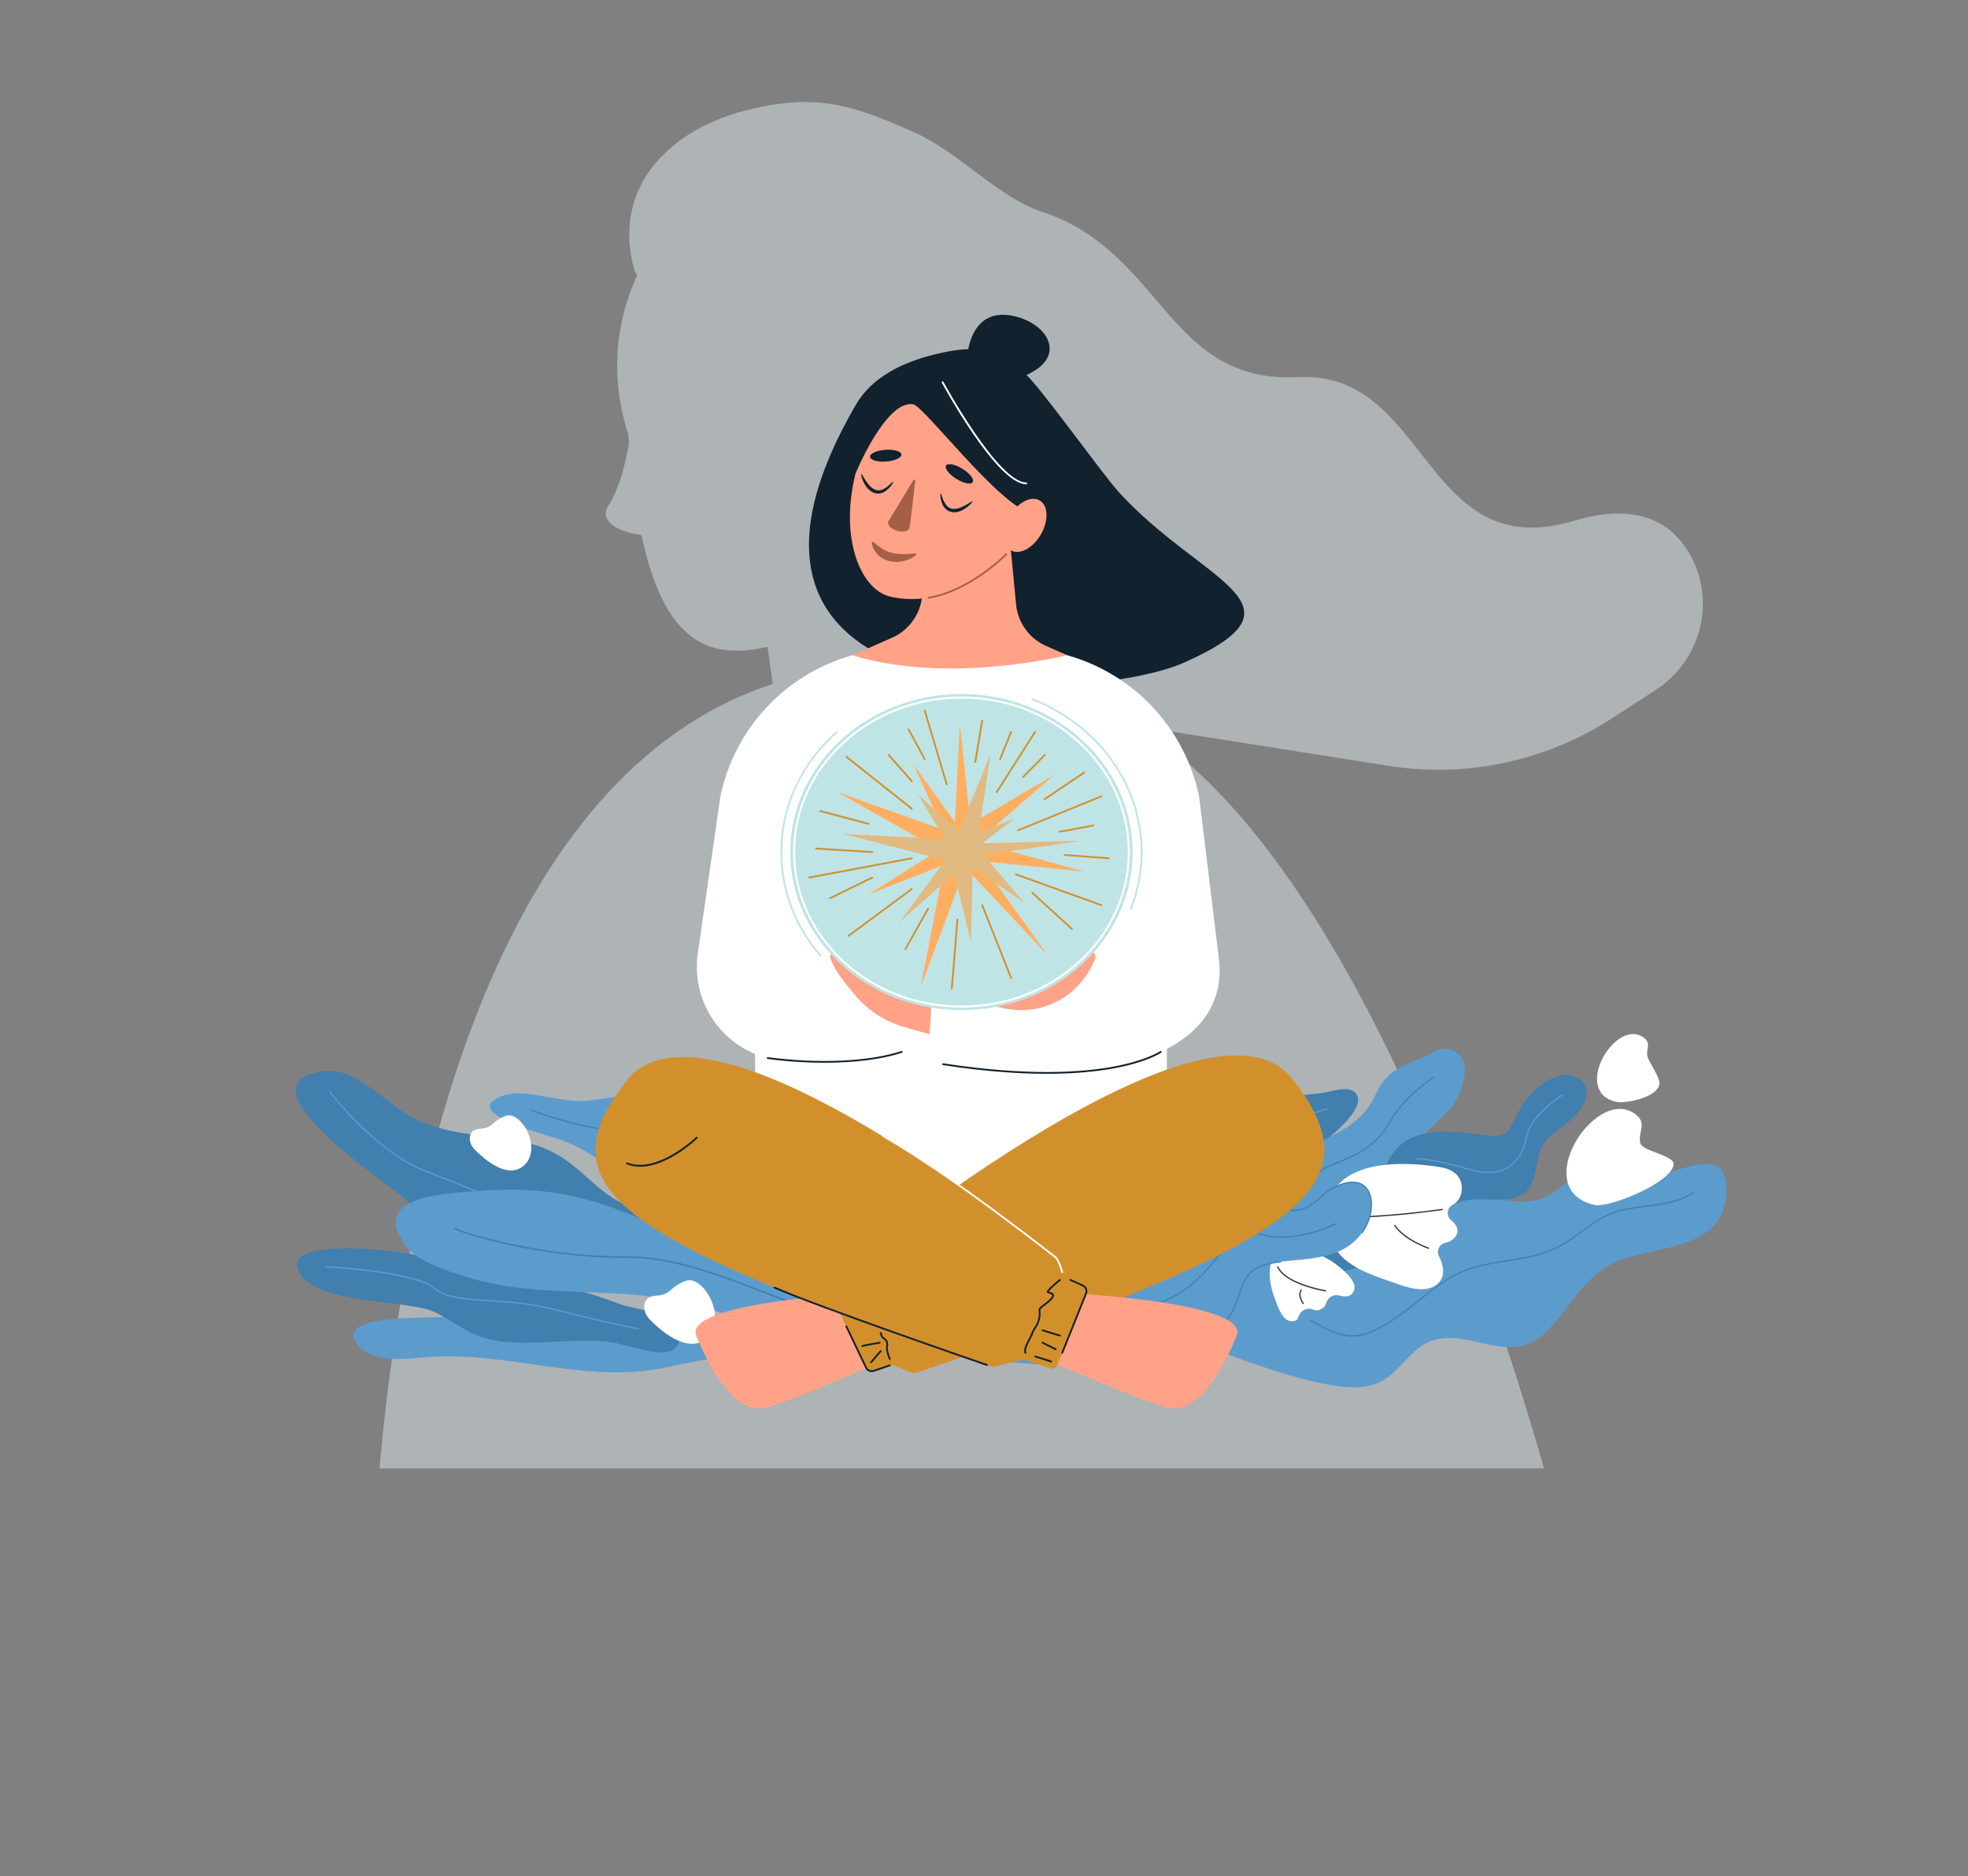 <?xml version="1.0" encoding="UTF-8"?> <svg xmlns="http://www.w3.org/2000/svg" width="386" height="368" viewBox="0 0 386 368" fill="none"><rect x="0" y="0" width="386" height="368" fill="#808080" stroke="none"/> <g clip-path="url(#clip0_77_3609)"> <g clip-path="url(#clip1_77_3609)"> <path opacity="0.5" d="M223.508 142.504C228.202 145.456 232.734 149.153 237.097 153.459C273.642 189.508 298.481 268.228 308.719 310H73C74.434 274.667 82.054 193.382 121.18 153.459C129.716 144.747 139.753 138.005 151.557 134.139L150.539 126.871C150.539 126.871 150.534 126.868 150.533 126.867C139.104 129.461 130.322 126.12 125.808 104.933C120.984 104.274 117.408 102.087 119.332 99.166C121.434 95.973 122.661 91.013 123.359 86.933C123.314 86.373 123.27 85.805 123.229 85.229C119.571 73.834 120.786 63.041 124.974 54.011C124.815 53.739 124.656 53.471 124.497 53.191C121.919 44.58 124.218 37.164 128.441 32.152C134.616 24.823 143.816 21.578 152.976 20.337C163.031 18.976 170.244 21.914 179.416 26.002C188.125 29.882 195.836 38.736 204.364 41.529C228.176 49.327 228.911 75.307 254.621 73.967C280.332 72.626 279.076 111.009 308.717 102.143C321.155 98.422 327.788 102.49 331.298 108.464C336.693 117.646 333.743 129.472 324.811 135.271L316.164 140.885C303.222 149.288 287.629 152.608 272.388 150.206L223.51 142.501L223.508 142.504Z" fill="#DDE6EC"></path> <path d="M225.99 243.822C225.851 243.59 225.816 243.288 225.805 243.009C225.619 238.258 229.252 233.971 233.705 232.65C235.366 232.157 237.153 232.04 238.699 231.258C240.776 230.209 242.109 228.115 243.078 226.003C244.047 223.891 244.772 221.64 246.118 219.744C247.549 217.728 249.661 216.204 252.027 215.476C254.354 214.761 256.795 214.679 259.194 214.39C260.85 214.19 264.219 212.911 265.655 214.176C268.757 216.911 261.019 222.705 259.367 224.306C256.383 227.2 253.117 230.182 251.85 234.274C251.446 235.581 251.244 237 250.426 238.096C249.608 239.188 248.302 239.788 247.034 240.295C240.702 242.83 233.893 244.172 227.072 244.23C226.759 244.233 226.419 244.223 226.173 244.03C226.098 243.971 226.038 243.9 225.992 243.822L225.99 243.822Z" fill="#417FAF"></path> <path d="M241.465 253.086C244.638 243.628 256.916 246.894 263.772 247.116C271.896 247.378 278.332 237.286 286.373 235.189C293.544 233.318 298.282 238.355 305.171 233.529C308.258 231.367 310.412 228.771 314.514 228.586C317.924 228.432 321.53 230.369 324.916 230.266C329.922 230.114 338.59 224.296 338.616 233.325C338.647 244.1 327.508 244.326 319.885 246.437C310.873 248.934 309.246 255.249 303.236 261.23C296.279 268.156 288.491 260.491 280.91 262.927C276.575 264.321 274.416 269.508 270.249 271.229C266.262 272.877 261.688 271.84 257.613 270.95C252.435 269.82 238.507 265.36 234.209 262.394C229.004 258.8 240.527 259.734 241.465 253.085L241.465 253.086Z" fill="#5C9CCD"></path> <path d="M246.302 236.269C247.701 224.158 264.443 225.519 269.377 215.507C271.122 211.965 272.018 210.503 276.028 208.694C278.094 207.762 279.862 207.132 281.368 206.23C284.05 204.622 287.466 206.683 287.331 209.8C287.2 212.83 286.044 215.819 283.978 217.947C279.554 222.504 276.844 223.832 275.459 230.352C274.698 233.932 274.531 235.647 271.145 237.676C266.218 240.625 260.258 241.61 254.937 243.672C252.099 244.772 246.854 247.208 244.281 244.27C242.723 242.491 242.989 238.878 246.302 236.269Z" fill="#5C9CCD"></path> <path d="M248.645 244.069C251.092 244.585 250.292 248.138 252.783 248.361C255.388 248.594 260.953 249.619 263.522 249.266C266.804 248.815 270.449 246.806 273.647 246.726C277.901 246.62 279.341 242.435 281.745 239.387C283.475 237.192 285.255 235.721 288.11 235.333C291.476 234.875 295.508 236.064 298.634 234.26C300.896 232.955 301.013 230.229 301.506 227.907C302.078 225.214 302.692 223.729 304.986 222.033C307.026 220.525 309.56 218.772 310.687 216.419C312.465 212.713 309.307 210.011 305.767 211.006C301.728 212.142 298.816 215.762 297.139 219.429C295.456 223.109 294.446 223.04 290.794 222.565C284.7 221.772 277.907 221.116 274.21 225.025C270.455 228.995 271.535 232.355 267.071 232.275C265.348 232.244 261.345 233.045 260.991 234.524C260.206 237.796 256.891 237.342 253.338 237.733L248.648 244.067L248.645 244.069Z" fill="#417FAF"></path> <path d="M260.722 242.53C259.921 240.309 259.785 237.861 260.545 235.609C263.34 227.322 275.339 227.775 282.332 228.881C283.523 229.069 284.725 229.462 285.603 230.286C287.316 231.892 287.026 235.153 285.028 236.251C284.992 236.271 284.956 236.29 284.92 236.309C283.766 236.919 283.625 238.475 284.626 239.312C285.412 239.969 285.89 240.718 285.88 241.398C285.864 242.432 284.894 243.45 283.444 243.772C282.276 244.031 281.69 245.313 282.234 246.376C283.264 248.386 283.588 250.699 281.613 252.069C279.318 253.661 275.918 252.482 273.568 251.64C270.431 250.515 267.084 249.514 264.384 247.496C262.633 246.187 261.41 244.435 260.722 242.528L260.722 242.53Z" fill="white"></path> <path d="M268.379 238.741C267.531 238.781 266.684 238.812 265.848 238.829C265.781 238.831 265.725 238.778 265.724 238.71C265.722 238.644 265.774 238.589 265.84 238.586L265.844 238.586C273.74 238.419 282.777 237.102 282.867 237.089C282.935 237.079 282.996 237.126 283.005 237.192C283.014 237.259 282.968 237.321 282.902 237.33C282.82 237.343 275.568 238.399 268.379 238.742L268.379 238.741Z" fill="#2F353B"></path> <path d="M280.228 244.946C280.214 244.946 280.198 244.945 280.181 244.939C279.979 244.868 275.2 243.173 273.473 240.391C273.437 240.334 273.456 240.259 273.513 240.223C273.57 240.188 273.645 240.206 273.681 240.263C275.363 242.972 280.214 244.692 280.262 244.71C280.326 244.732 280.36 244.801 280.337 244.865C280.32 244.913 280.276 244.943 280.227 244.946L280.228 244.946Z" fill="#2F353B"></path> <path d="M253.04 244.659C256.11 244.98 259.273 245.948 261.79 247.781C262.835 248.541 266.094 251.038 265.649 252.809C265.253 254.382 264.017 254.433 262.705 254.078C261.545 253.765 260.406 254.464 260.087 255.621C259.971 256.046 259.7 256.422 259.225 256.695C258.589 257.06 258.015 257.037 257.483 256.822C256.307 256.347 255.028 257.054 254.673 258.269C254.484 258.919 254.009 259.306 252.852 259.047C251.357 258.711 250.319 255.519 249.827 254.08C248.61 250.526 248.207 245.37 253.04 244.661L253.04 244.659Z" fill="white"></path> <path d="M260.014 253.287C260.006 253.287 259.997 253.288 259.989 253.286C259.663 253.233 251.995 251.961 250.487 248.477C250.459 248.415 250.489 248.344 250.55 248.316C250.612 248.289 250.683 248.319 250.711 248.379C252.165 251.742 259.95 253.031 260.027 253.045C260.094 253.055 260.14 253.118 260.128 253.184C260.119 253.242 260.07 253.283 260.013 253.286L260.014 253.287Z" fill="#2F353B"></path> <path d="M255.615 255.769C255.574 255.771 255.533 255.752 255.508 255.717C255.457 255.643 254.27 253.902 255.155 252.962C255.202 252.913 255.279 252.91 255.327 252.956C255.376 253.003 255.38 253.08 255.333 253.128C254.583 253.925 255.698 255.561 255.71 255.578C255.748 255.633 255.734 255.71 255.679 255.748C255.658 255.761 255.637 255.768 255.615 255.769Z" fill="#2F353B"></path> <path d="M188.034 262.758C192.78 257.264 200.739 253.579 207.797 253.527C211.951 253.497 214.103 253.791 217.638 252.043C221.996 249.888 225.39 245.757 229.2 242.763C234.293 238.761 238.603 234.009 245.639 234.997C248.589 235.412 250.938 237.565 253.827 237.392C257.947 237.144 258.444 234.36 261.952 232.737C269.471 229.26 270.553 237.006 267.155 241.765C263.412 247.008 256.944 246.762 251.167 247.45C242.136 248.525 244.666 252.909 240.726 258.808C236.749 264.76 230.808 263.002 224.874 262.583C221.927 262.374 218.914 262.167 216.427 263.32C213.056 264.883 212.179 267.271 207.56 267.607C204.786 267.809 184.33 266.903 188.034 262.759L188.034 262.758Z" fill="#5C9CCD"></path> <path d="M193.46 262.858C193.417 262.86 193.373 262.839 193.35 262.8C193.315 262.743 193.332 262.668 193.391 262.632C193.462 262.589 200.793 258.257 219.836 256.955C231.015 256.191 235.696 250.268 239.113 245.943C241.578 242.824 243.36 240.57 246.419 241.687C253.445 244.254 261.816 239.967 261.9 239.923C261.959 239.892 262.034 239.915 262.065 239.975C262.096 240.035 262.073 240.109 262.013 240.14C261.928 240.184 253.46 244.519 246.335 241.915C243.441 240.859 241.706 243.055 239.304 246.094C235.859 250.454 231.139 256.427 219.851 257.199C200.867 258.496 193.587 262.797 193.515 262.841C193.498 262.852 193.477 262.858 193.458 262.859L193.46 262.858Z" fill="#417FAF"></path> <path d="M232.903 263.256C231.19 263.338 229.387 263.149 227.546 262.956C226.668 262.864 225.76 262.769 224.864 262.705C221.953 262.499 218.944 262.287 216.476 263.431C216.415 263.459 216.342 263.432 216.315 263.372C216.286 263.311 216.313 263.239 216.374 263.21C218.899 262.039 221.941 262.254 224.882 262.463C225.782 262.526 226.692 262.622 227.573 262.714C232.57 263.238 237.289 263.733 240.624 258.742C241.871 256.875 242.465 255.162 242.99 253.649C244.114 250.412 244.925 248.072 251.152 247.331C251.22 247.323 251.28 247.371 251.288 247.438C251.296 247.505 251.248 247.566 251.181 247.574C245.104 248.298 244.354 250.458 243.22 253.73C242.691 255.256 242.091 256.984 240.826 258.877C238.649 262.135 235.914 263.114 232.903 263.257L232.903 263.256Z" fill="#417FAF"></path> <path d="M267.159 241.887C267.132 241.888 267.106 241.881 267.082 241.865C267.028 241.826 267.015 241.75 267.054 241.695C269.089 238.844 269.474 234.997 267.913 233.12C266.749 231.721 264.65 231.625 262.002 232.85C260.614 233.492 259.712 234.31 258.839 235.102C257.556 236.266 256.345 237.365 253.833 237.516C253.809 237.517 253.785 237.518 253.762 237.519C252.139 237.597 250.72 236.975 249.218 236.317C248.077 235.817 246.897 235.3 245.619 235.12C245.553 235.111 245.506 235.049 245.515 234.983C245.524 234.916 245.585 234.869 245.653 234.878C246.963 235.062 248.16 235.586 249.315 236.093C250.81 236.747 252.227 237.364 253.817 237.272C256.243 237.125 257.37 236.104 258.674 234.921C259.56 234.117 260.475 233.286 261.899 232.628C264.656 231.352 266.859 231.471 268.101 232.963C269.729 234.92 269.349 238.9 267.253 241.836C267.23 241.867 267.196 241.885 267.159 241.887Z" fill="#417FAF"></path> <path d="M265.69 262.127C262.591 262.275 259.779 260.736 256.957 258.974C256.9 258.939 256.882 258.863 256.918 258.806C256.954 258.749 257.03 258.731 257.086 258.767C260.752 261.055 264.396 262.963 268.657 261.201C272.144 259.758 275.295 257.275 278.343 254.875C280.256 253.368 282.233 251.811 284.255 250.547C287.696 248.394 291.652 247.769 295.476 247.163C298.432 246.695 301.488 246.212 304.32 245.031C306.416 244.156 308.259 242.812 310.043 241.51C312.164 239.962 314.358 238.361 316.999 237.534C318.924 236.931 320.956 236.68 322.922 236.438C326.042 236.053 329.267 235.654 332.041 233.825C332.097 233.789 332.173 233.803 332.21 233.86C332.247 233.916 332.233 233.992 332.176 234.029C329.354 235.889 326.099 236.291 322.952 236.679C320.996 236.921 318.975 237.17 317.072 237.766C314.47 238.581 312.294 240.169 310.188 241.706C308.394 243.015 306.539 244.37 304.415 245.256C301.555 246.449 298.485 246.934 295.514 247.404C291.714 248.005 287.784 248.627 284.385 250.753C282.375 252.011 280.402 253.564 278.496 255.067C275.435 257.477 272.27 259.971 268.752 261.426C267.697 261.863 266.68 262.081 265.693 262.128L265.69 262.127Z" fill="#417FAF"></path> <path d="M255.092 234.708C255.071 234.709 255.049 234.706 255.029 234.694C254.969 234.663 254.947 234.59 254.978 234.53C255.076 234.344 257.412 229.986 260.247 228.793C261.399 228.309 262.962 227.636 264.894 226.794C268.147 225.376 270.88 222.911 272.592 219.855L272.665 219.722C275.114 215.284 280.979 211.212 281.039 211.171C281.094 211.133 281.17 211.147 281.209 211.202C281.247 211.258 281.233 211.334 281.178 211.372C281.12 211.413 275.301 215.452 272.88 219.84L272.806 219.974C271.068 223.077 268.293 225.578 264.991 227.018C263.058 227.86 261.494 228.534 260.341 229.018C257.587 230.177 255.218 234.599 255.194 234.644C255.173 234.684 255.134 234.706 255.092 234.708Z" fill="#417FAF"></path> <path d="M209.4 233.51C209.516 233.222 209.582 232.915 209.591 232.603C209.671 229.428 213.515 225.237 215.958 223.646C219.11 221.594 222.424 222.695 225.941 222.033C231.557 220.978 234.646 214.824 239.643 212.471C241.375 211.655 243.399 212.926 243.406 214.836C243.418 218.677 239.33 220.123 236.413 223.02C234.237 225.182 235.14 227.587 233.71 229.637C232.707 231.076 229.494 232.403 227.968 233.279C222.414 236.469 221.706 241.107 214.527 241.474C207.047 241.856 207.493 238.252 209.4 233.51Z" fill="#5C9CCD"></path> <path d="M312.952 236.362C316.253 236.701 327.8 231.894 328.266 228.413C328.509 226.6 322.189 225.805 321.755 224.259C321.104 221.947 323.364 220.259 320.508 218.339C312.685 213.078 299.655 233.658 312.95 236.363L312.952 236.362Z" fill="white"></path> <path d="M317.468 216.169C319.786 216.29 325.269 215.014 325.472 212.565C325.578 211.289 323.549 208.468 323.19 207.403C322.654 205.81 324.173 204.552 322.109 203.31C316.457 199.91 308.08 214.747 317.466 216.169L317.468 216.169Z" fill="white"></path> <path d="M229.373 240.238C229.351 240.239 229.329 240.234 229.308 240.223C229.249 240.191 229.228 240.116 229.261 240.057C230.245 238.294 233.18 236.855 236.577 235.187C241.137 232.949 246.307 230.414 247.699 226.475C248.969 222.886 252.311 220.608 254.893 219.331C257.681 217.95 260.205 217.406 260.231 217.4C260.297 217.386 260.362 217.428 260.376 217.494C260.39 217.559 260.348 217.625 260.281 217.639C260.182 217.66 250.31 219.827 247.929 226.557C246.504 230.589 241.287 233.148 236.685 235.407C233.464 236.987 230.421 238.48 229.474 240.176C229.453 240.214 229.414 240.236 229.373 240.238Z" fill="#5C9CCD"></path> <path d="M292.367 230.062C291.121 230.122 289.74 229.929 288.237 229.481C280.955 227.315 277.791 227.369 277.759 227.371C277.692 227.373 277.636 227.32 277.634 227.252C277.632 227.185 277.686 227.13 277.753 227.127C277.784 227.126 280.978 227.069 288.306 229.247C291.307 230.139 293.793 230.004 295.693 228.845C297.515 227.734 298.798 225.622 299.306 222.898C300.1 218.646 306.177 214.766 306.436 214.604C306.493 214.568 306.569 214.585 306.604 214.642C306.64 214.699 306.623 214.774 306.566 214.81C306.503 214.849 300.32 218.796 299.545 222.944C299.025 225.738 297.701 227.907 295.821 229.055C294.82 229.665 293.664 230.002 292.365 230.064L292.367 230.062Z" fill="#5C9CCD"></path> <path d="M218.171 231.685C218.144 231.686 218.117 231.679 218.093 231.662C218.038 231.622 218.026 231.545 218.066 231.491C219.06 230.138 221.45 229.555 223.978 228.94C227.284 228.134 230.702 227.302 231.03 224.673C231.508 220.83 235.564 218.141 237.297 216.993C237.687 216.734 238.024 216.51 238.092 216.421C238.132 216.367 238.208 216.355 238.263 216.397C238.317 216.437 238.328 216.513 238.287 216.567C238.198 216.685 237.947 216.855 237.432 217.196C235.728 218.326 231.738 220.971 231.274 224.704C230.926 227.501 227.424 228.353 224.037 229.177C221.552 229.782 219.205 230.353 218.264 231.635C218.241 231.666 218.206 231.683 218.171 231.685Z" fill="#417FAF"></path> <path d="M164.977 243.925C165.694 243.131 167.387 242.247 169.295 241.52C171.833 240.553 174.748 239.861 176.245 240.019C178.717 240.279 184.676 244.073 183.883 246.589C183.2 248.759 180.904 248.116 179.135 248.511C176.804 249.032 177.492 250.262 176.073 251.893C175.957 252.026 175.833 252.148 175.703 252.258C174.513 253.275 172.763 253.389 171.096 252.968C170.746 252.881 170.401 252.769 170.064 252.637C168.991 252.216 168.015 251.589 167.329 250.868C167.111 250.639 166.908 250.388 166.72 250.118C166.673 250.052 166.627 249.985 166.582 249.916C166.013 249.045 165.588 248.017 165.317 247.011C165.005 245.866 164.89 244.748 164.977 243.925ZM162.862 237.585C163.185 236.903 163.454 236.209 163.671 235.506C164.214 233.756 164.439 231.95 164.398 230.118C164.351 228.023 160.793 221.923 164.651 221.567C169.083 221.157 167.605 227.18 171.031 227.995C173.026 228.469 174.605 226.409 176.403 228.067C177.866 229.416 177.231 232.438 176.468 233.821C174.969 236.54 172.099 238.388 168.938 239.812C167.166 240.612 165.302 241.279 163.536 241.893C160.469 241.29 162.18 239.022 162.862 237.585ZM133.068 217.26C133.793 216.497 134.909 216.866 136.061 216.949C136.903 217.01 137.766 216.919 138.506 216.117C139.901 214.608 139.704 212.842 142.593 213.643C146.395 214.698 149.225 219.676 150.807 213.919C153.668 214.179 155.771 216.614 157.228 219.212C158.199 220.945 158.881 222.75 159.311 224.033C160.469 227.501 160.51 230.971 160.665 234.459C160.723 235.755 160.796 237.053 160.948 238.355C155.016 237.734 148.886 233.892 145.339 231.345C141.614 228.668 138.119 225.499 135.01 222.339C134.387 221.704 133.221 220.392 132.807 219.158C132.57 218.455 132.578 217.775 133.068 217.26Z" fill="white"></path> <path d="M163.111 263.196C161.411 261.855 158.978 261.099 156.575 260.492C142.113 256.839 126.325 257.162 110.971 257.532C102.399 257.738 93.824 257.942 85.265 258.346C81.342 258.531 64.876 258.064 70.432 264.137C71.818 265.652 74.476 266.37 77.028 266.5C79.579 266.63 82.122 266.271 84.67 266.114C99.126 265.217 113.587 270.768 127.796 268.688C133.933 267.789 140.079 265.484 146.136 266.623C149.37 267.231 152.094 268.766 155.226 269.596C158.357 270.427 162.542 270.283 164.269 268.263C165.599 266.707 164.86 264.597 163.16 263.233C163.144 263.22 163.129 263.209 163.114 263.196H163.111Z" fill="#5C9CCD"></path> <path d="M142.844 246.744C140.959 245.419 139.158 244.013 137.524 242.481C133.039 238.281 125.444 238.386 120.106 234.902C114.586 231.3 111.737 226.177 103.786 224.265C96.262 222.455 88.921 222.954 81.576 219.582C76.631 217.312 70.009 209.436 64.072 210.032C44.693 211.98 77.702 233.175 79.933 235.483C86.102 241.863 88.956 242.391 98.778 243.173C106.064 243.754 111.675 245.184 118.171 248.028C124.322 250.721 133.816 255.199 141.253 254.391C150.346 253.402 147.141 249.759 142.846 246.743L142.844 246.744Z" fill="#417FAF"></path> <path d="M163.253 255.6C169.086 257.026 174.06 251.883 171.075 247.54C170.825 247.177 170.593 246.807 170.391 246.428C169.239 244.279 169.61 240.123 168.306 238.467C165.454 234.841 156.238 233.655 151.758 231.664C143.671 228.067 143.449 224.206 138.414 218.962C131.898 212.177 123.917 214.885 115.185 215.892C110.18 216.469 103.185 213.372 98.885 214.817C89.534 217.958 106.148 222.265 109.475 223.385C116.945 225.9 119.81 229.936 125.966 233.624C131.634 237.021 140.293 235.479 145.607 239.013C151.463 242.908 150.103 249.487 156.97 253.224C158.501 254.058 160.806 255.002 163.253 255.6Z" fill="#5C9CCD"></path> <path d="M121.212 255.635C121.035 255.56 120.854 255.494 120.673 255.428C115.773 253.646 109.686 251.672 104.382 251.397C95.308 250.926 95.259 251.85 86.88 247.642C81.721 245.051 58.096 242.795 58.278 247.931C58.563 255.97 79.96 254.666 85.389 257.398C91.068 260.256 92.584 262.775 100.224 263.258C106.644 263.664 112.647 262.522 119.004 263.121C123.768 263.569 132.805 268.132 133.345 262.322C133.808 257.351 124.177 256.889 121.212 255.635Z" fill="#417FAF"></path> <path d="M184.368 262.693C184.479 262.544 184.593 262.398 184.713 262.254C194.228 250.82 148.071 248.187 141.568 245.674C122.907 238.458 114.556 231.887 93.647 233.594C86.453 234.181 72.116 234.658 79.835 244.674C82.272 247.837 90.849 250.414 95.069 251.414C108.402 254.57 124.112 252.24 137.184 256.086C148.873 259.526 177.346 272.055 184.368 262.693Z" fill="#5C9CCD"></path> <path d="M92.154 223.106C92.087 223.94 92.429 224.762 93.063 225.415C94.777 227.181 99.373 231.322 102.595 228.724C106.625 225.475 102.2 217.725 99.202 218.856C96.204 219.988 96.935 221.194 94.071 221.389C92.639 221.486 92.217 222.308 92.154 223.106Z" fill="white"></path> <path d="M126.38 256.114C126.303 257.075 126.697 258.021 127.428 258.775C129.404 260.81 134.701 265.583 138.414 262.589C143.058 258.844 137.957 249.913 134.502 251.216C131.047 252.519 131.89 253.911 128.589 254.133C126.938 254.245 126.452 255.194 126.38 256.113V256.114Z" fill="white"></path> <path d="M174.573 260.355C174.951 260.355 175.324 260.346 175.696 260.329C175.784 260.325 175.851 260.25 175.848 260.164C175.844 260.076 175.77 260.01 175.682 260.013C168.171 260.362 159.604 257.047 150.532 253.538C141.323 249.974 131.799 246.289 122.9 246.379C113.691 246.472 105.243 245.056 99.778 243.852C93.432 242.454 89.603 241.037 89.35 240.833C89.281 240.779 89.182 240.789 89.127 240.856C89.073 240.925 89.083 241.024 89.151 241.079C89.931 241.708 105.628 246.87 122.904 246.694C131.746 246.603 141.238 250.279 150.419 253.831C159.075 257.18 167.275 260.353 174.576 260.353L174.573 260.355Z" fill="#417FAF"></path> <path d="M162.435 245.751C162.451 245.751 162.466 245.748 162.483 245.742C162.548 245.715 162.58 245.641 162.553 245.576C162.511 245.472 161.478 243.002 157.83 239.899C156.802 239.024 153.665 237.674 150.343 236.245C146.808 234.725 142.802 233.001 140.817 231.615C139.823 230.921 138.689 229.852 137.377 228.612C133.616 225.062 128.933 220.643 123.717 221.42C116.86 222.441 104.378 217.647 104.253 217.599C104.188 217.573 104.114 217.605 104.088 217.671C104.063 217.737 104.096 217.81 104.161 217.835C104.287 217.883 116.832 222.702 123.755 221.672C128.849 220.913 133.481 225.285 137.202 228.798C138.522 230.044 139.663 231.119 140.672 231.823C142.677 233.223 146.697 234.953 150.244 236.479C153.548 237.9 156.667 239.243 157.666 240.092C161.26 243.151 162.307 245.648 162.317 245.672C162.338 245.721 162.385 245.751 162.436 245.751H162.435Z" fill="#417FAF"></path> <path d="M169.983 250.703C170.042 250.703 170.094 250.663 170.108 250.604C170.124 250.535 170.08 250.468 170.011 250.453C165.65 249.48 153.692 247.741 153.57 247.723C153.5 247.712 153.437 247.761 153.426 247.831C153.416 247.901 153.465 247.965 153.535 247.975C153.655 247.993 165.604 249.729 169.957 250.701C169.966 250.703 169.976 250.703 169.985 250.703H169.983Z" fill="#417FAF"></path> <path d="M125.273 260.747C125.335 260.747 125.388 260.703 125.398 260.641C125.411 260.573 125.364 260.506 125.295 260.494C125.238 260.484 119.436 259.444 108.938 256.736C104.165 255.505 99.774 255.219 95.9 254.967C91.217 254.663 87.518 254.423 85.362 252.592C81.409 249.237 64.722 248.358 64.013 248.322C63.942 248.317 63.884 248.373 63.88 248.443C63.876 248.513 63.931 248.573 64.001 248.576C64.173 248.585 81.309 249.487 85.197 252.787C87.417 254.672 91.153 254.914 95.884 255.222C99.747 255.472 104.125 255.757 108.875 256.982C119.382 259.693 125.193 260.734 125.251 260.744C125.258 260.745 125.266 260.747 125.273 260.747Z" fill="#5C9CCD"></path> <path d="M103.726 238.389C103.773 238.389 103.819 238.362 103.841 238.317C103.871 238.253 103.845 238.177 103.781 238.148C103.684 238.102 93.979 233.492 83.894 229.737C73.85 225.996 64.843 214.102 64.753 213.982C64.711 213.926 64.63 213.915 64.574 213.957C64.518 213.999 64.507 214.079 64.549 214.135C64.639 214.256 73.689 226.209 83.804 229.976C93.879 233.727 103.575 238.331 103.671 238.378C103.689 238.387 103.708 238.39 103.726 238.39V238.389Z" fill="#5C9CCD"></path> <path d="M162.436 264.293C162.494 264.293 162.547 264.254 162.559 264.194C162.575 264.125 162.533 264.058 162.464 264.042C158.399 263.111 145.197 258.611 145.065 258.566C144.998 258.543 144.926 258.579 144.903 258.645C144.88 258.711 144.916 258.783 144.982 258.806C145.114 258.852 158.329 263.355 162.406 264.289C162.417 264.292 162.426 264.293 162.435 264.293H162.436Z" fill="#417FAF"></path> <path d="M167.827 79.46C171.556 73.029 178.989 70.252 186.094 68.914C187.449 68.659 188.746 68.507 189.912 68.493C190.445 65.702 192.253 60.801 198.368 61.896C205.427 63.161 209.551 69.917 201.333 73.534C204.449 76.488 216.356 93.136 219.419 96.497C235.747 114.42 258.073 118.427 232.27 129.943C214.15 138.03 131.418 142.265 167.826 79.46H167.827Z" fill="#11212E"></path> <path d="M167.782 92.918C164.687 105.414 168.67 115.547 174.549 116.997C183.772 119.271 198.09 113.649 201.184 101.153C204.278 88.656 198.537 79.805 189.314 77.531C180.09 75.256 170.878 80.421 167.783 92.918H167.782Z" fill="#FFA288"></path> <path d="M185.561 91.306C185.224 91.847 186.121 93.014 187.565 93.912C189.009 94.81 190.453 95.102 190.792 94.561C191.129 94.02 190.232 92.853 188.788 91.955C187.344 91.057 185.9 90.765 185.561 91.306Z" fill="#11212E"></path> <path d="M190.695 98.502C188.206 101.402 184.687 101.288 184.41 96.952C184.407 96.9 184.447 96.852 184.501 96.849C184.547 96.845 184.587 96.875 184.599 96.917C184.816 97.588 185.048 98.253 185.416 98.803C186.646 100.833 189.076 99.326 190.562 98.363C190.648 98.295 190.767 98.419 190.695 98.502Z" fill="#11212E"></path> <path d="M176.792 89.144C176.839 89.779 175.5 90.395 173.803 90.519C172.105 90.643 170.691 90.229 170.646 89.593C170.599 88.958 171.938 88.342 173.635 88.218C175.333 88.094 176.747 88.508 176.792 89.144Z" fill="#11212E"></path> <path d="M169.071 93.065C169.934 94.607 171.384 97.072 173.42 95.846C174.002 95.53 174.518 95.05 175.023 94.557C175.062 94.518 175.123 94.518 175.161 94.557C175.193 94.588 175.198 94.637 175.175 94.674C174.801 95.288 174.336 95.867 173.705 96.303C172.2 97.391 170.579 96.592 169.709 95.152C169.317 94.52 169.034 93.843 168.891 93.126C168.87 93.018 169.023 92.964 169.072 93.065H169.071Z" fill="#11212E"></path> <path d="M179.169 94.152L174.374 102.031C173.254 103.537 177.4 105.178 178.367 103.62C178.552 103.32 179.44 94.541 179.535 94.255C179.561 94.067 179.264 93.983 179.169 94.152Z" fill="#A36046"></path> <path d="M179.62 108.899C177.557 110.541 174.181 110.757 172.208 108.829C171.57 108.191 171.122 107.378 170.996 106.492C170.98 106.38 171.057 106.277 171.169 106.26C171.232 106.251 171.29 106.27 171.334 106.309C171.982 106.844 172.536 107.322 173.138 107.676C175.029 108.871 177.274 108.77 179.457 108.55C179.651 108.515 179.772 108.773 179.618 108.899H179.62Z" fill="#A36046"></path> <path d="M228.863 212.89V192.857L148.104 188.9V214.188L189.003 238.04L228.863 212.89Z" fill="white"></path> <path d="M182.032 208.407L182.14 206.68C169.646 208.672 160.031 208.808 152.811 207.929C142.567 206.68 135.401 197.191 136.868 186.997L141.288 156.262C144.032 142.907 154.019 132.198 167.171 128.507L180.908 124.335H195.585L209.308 128.502C222.46 132.193 232.447 142.902 235.192 156.256L239.067 188.002C240.443 199.275 231.991 206.152 220.067 208.803C208.142 211.454 182.03 208.407 182.03 208.407H182.032Z" fill="white"></path> <path d="M180.907 115.974V113.813L198.13 106.401L199.292 118.537C199.635 122.118 201.89 125.237 205.189 126.69L209.308 128.504C209.308 128.504 186.076 134.344 167.17 128.509L174.963 125.075C178.575 123.484 180.905 119.915 180.905 115.974H180.907Z" fill="#FFA288"></path> <path d="M167.781 92.918C167.781 92.918 173.72 78.386 179.11 79.293C181.268 79.656 196.04 99.328 202.432 100.724C208.823 102.118 206.133 75.429 186.639 74.587C167.147 73.744 167.78 92.918 167.78 92.918H167.781Z" fill="#11212E"></path> <path d="M201.288 94.983C195.58 94.973 185.168 75.869 184.728 75.056C184.682 74.97 184.714 74.866 184.798 74.819C184.883 74.773 184.988 74.805 185.036 74.888C185.142 75.085 195.787 94.622 201.288 94.633C201.384 94.633 201.463 94.711 201.463 94.807C201.463 94.903 201.384 94.981 201.288 94.981V94.983Z" fill="white"></path> <path d="M204.166 104.803C205.721 102.096 205.601 99.113 203.899 98.14C202.197 97.166 199.557 98.571 198.002 101.277C196.448 103.984 196.567 106.967 198.269 107.94C199.971 108.914 202.612 107.509 204.166 104.803Z" fill="#FFA288"></path> <path d="M168.36 253.691C168.36 253.691 133.886 255.471 136.564 262C139.243 268.529 144.298 277.674 150.247 276.068C156.196 274.463 173.583 266.748 173.583 266.748L168.36 253.691Z" fill="#FFA288"></path> <path d="M162.451 252.72C162.254 252.305 162.362 251.811 162.717 251.52C169.795 245.701 237.328 191.077 253.457 211.587C270.058 232.7 256.434 243.125 179.494 269.319C178.816 269.55 175.423 267.477 174.736 267.711C173.688 268.065 172.349 268.531 171.169 268.934C170.689 269.098 170.159 268.876 169.94 268.418L162.451 252.72Z" fill="#D2902C"></path> <path d="M210.751 253.691C210.751 253.691 245.225 255.471 242.546 262C239.868 268.529 234.813 277.674 228.864 276.068C222.915 274.463 205.527 266.748 205.527 266.748L210.751 253.691Z" fill="#FFA288"></path> <path d="M213.078 253.456C213.263 252.994 213.064 252.469 212.62 252.24C211.677 251.755 210.039 250.97 208.639 250.576C207.954 250.383 207.66 247.082 207.003 246.569C188.976 232.529 136.858 194.025 122.85 212.014C106.615 232.862 120.493 243.007 194.379 267.988C195.379 268.327 200.183 266.408 201.204 266.75C203.094 267.385 204.351 267.8 206.136 268.391C206.622 268.552 207.151 268.307 207.34 267.833L213.078 253.456Z" fill="#D2902C"></path> <path d="M165.41 192.336L167.328 194.738C169.925 197.991 173.483 200.351 177.495 201.482L182.337 202.846L182.776 195.746L164.431 186.676C163.515 186.222 162.524 187.143 162.91 188.089C163.536 189.615 164.377 191.045 165.406 192.334L165.41 192.336Z" fill="#FFA288"></path> <path d="M212.305 192.336C208.679 196.875 202.796 198.984 197.106 197.78L193.68 197.056L194.937 195.746L213.282 186.676C214.198 186.222 215.189 187.143 214.803 188.089C214.177 189.615 213.336 191.045 212.306 192.334L212.305 192.336Z" fill="#FFA288"></path> <path d="M182.132 117.416C182.049 117.416 181.975 117.355 181.959 117.27C181.944 117.176 182.008 117.085 182.103 117.069C190.23 115.714 197.142 108.674 197.21 108.602C197.277 108.532 197.389 108.531 197.457 108.599C197.527 108.665 197.528 108.777 197.46 108.845C197.39 108.916 190.401 116.038 182.159 117.413C182.148 117.413 182.139 117.415 182.129 117.415L182.132 117.416Z" fill="#A36046"></path> <path d="M205.31 210.601C199.838 210.601 193.095 210.15 184.937 208.887C184.84 208.873 184.776 208.782 184.791 208.688C184.805 208.592 184.896 208.529 184.991 208.543C201.541 211.106 212.236 210.321 218.295 209.21C224.856 208.008 227.537 206.176 227.565 206.157C227.644 206.101 227.754 206.12 227.808 206.201C227.864 206.279 227.845 206.389 227.766 206.443C227.658 206.52 225.018 208.327 218.398 209.544C215.299 210.115 210.989 210.601 205.311 210.601H205.31Z" fill="#11212E"></path> <path d="M161.697 208.437C158.108 208.437 154.325 208.191 150.554 207.689C150.458 207.676 150.392 207.587 150.404 207.493C150.416 207.397 150.505 207.331 150.6 207.343C160.547 208.669 170.588 208.207 176.805 206.134C176.895 206.103 176.995 206.154 177.027 206.244C177.056 206.335 177.007 206.434 176.916 206.464C173.015 207.764 167.623 208.435 161.697 208.435V208.437Z" fill="#11212E"></path> <path d="M193.572 267.888C193.553 267.888 193.534 267.884 193.514 267.879C193.18 267.764 160.081 256.349 151.838 252.689C151.751 252.651 151.711 252.546 151.749 252.459C151.787 252.372 151.892 252.332 151.98 252.37C160.208 256.024 193.294 267.434 193.628 267.549C193.719 267.581 193.768 267.68 193.736 267.771C193.712 267.842 193.644 267.888 193.57 267.888H193.572Z" fill="#11212E"></path> <path d="M125.572 228.825C124.676 228.825 123.782 228.677 122.92 228.333C122.831 228.297 122.788 228.195 122.823 228.107C122.858 228.018 122.961 227.974 123.05 228.009C128.871 230.329 136.479 223.069 136.556 222.996C136.626 222.929 136.736 222.929 136.803 222.999C136.869 223.069 136.867 223.179 136.799 223.245C136.526 223.508 130.955 228.823 125.571 228.823L125.572 228.825Z" fill="#11212E"></path> <path d="M201.132 265.515C201.066 265.515 201.003 265.479 200.973 265.414C200.634 264.68 201.281 263.468 201.8 262.494C202.024 262.076 202.235 261.68 202.302 261.437C202.382 261.144 202.599 260.729 202.949 260.206C203.559 259.29 203.835 258.205 203.728 257.148C203.721 257.085 203.716 257.029 203.709 256.979C203.655 256.551 204.153 256.187 204.784 255.723C205.247 255.383 205.77 254.999 206.125 254.549C206.314 254.31 206.398 254.114 206.361 253.999C206.312 253.848 206.025 253.766 205.795 253.699C205.663 253.663 205.539 253.626 205.447 253.575C205.375 253.537 205.331 253.469 205.323 253.389C205.286 252.996 206.642 251.81 207.789 250.886C207.864 250.825 207.974 250.837 208.036 250.912C208.097 250.987 208.085 251.097 208.009 251.158C207.004 251.969 205.899 252.97 205.7 253.307C205.754 253.326 205.821 253.345 205.891 253.364C206.2 253.453 206.586 253.563 206.693 253.893C206.77 254.132 206.674 254.416 206.399 254.765C206.017 255.252 205.471 255.651 204.99 256.005C204.517 256.352 204.027 256.712 204.055 256.937C204.062 256.989 204.069 257.048 204.074 257.113C204.19 258.25 203.893 259.417 203.239 260.398C202.915 260.884 202.707 261.275 202.637 261.528C202.56 261.809 202.351 262.201 202.108 262.656C201.65 263.515 201.022 264.689 201.29 265.266C201.33 265.353 201.291 265.458 201.204 265.498C201.179 265.508 201.155 265.514 201.13 265.514L201.132 265.515Z" fill="#11212E"></path> <path d="M208.339 265.515C208.318 265.515 208.295 265.512 208.274 265.503C208.185 265.466 208.141 265.365 208.176 265.276L212.854 253.622C213.062 253.102 212.826 252.514 212.314 252.284L209.875 251.182C209.788 251.142 209.748 251.039 209.788 250.951C209.828 250.864 209.931 250.824 210.019 250.864L212.457 251.967C213.139 252.275 213.456 253.059 213.178 253.753L208.5 265.407C208.472 265.475 208.407 265.517 208.337 265.517L208.339 265.515Z" fill="#11212E"></path> <path d="M208.337 249.692C208.259 249.692 208.187 249.64 208.168 249.56C208.009 248.92 207.472 247.158 206.897 246.708C206.684 246.539 185.461 229.817 173.131 222.96C173.047 222.913 173.016 222.807 173.063 222.723C173.11 222.639 173.217 222.61 173.301 222.655C185.655 229.526 206.9 246.266 207.112 246.434C207.899 247.051 208.481 249.378 208.505 249.476C208.528 249.57 208.472 249.664 208.378 249.687C208.364 249.691 208.35 249.692 208.336 249.692H208.337Z" fill="white"></path> <path d="M207.897 262.126C207.88 262.126 207.864 262.124 207.846 262.119L204.423 261.081C204.331 261.053 204.278 260.955 204.306 260.863C204.334 260.77 204.432 260.718 204.525 260.746L207.948 261.784C208.04 261.812 208.093 261.909 208.065 262.002C208.042 262.077 207.972 262.126 207.897 262.126Z" fill="#11212E"></path> <path d="M207.055 264.797C207.029 264.797 207.002 264.792 206.976 264.778L204.396 263.494C204.31 263.45 204.274 263.346 204.317 263.26C204.361 263.175 204.466 263.138 204.552 263.182L207.132 264.465C207.218 264.509 207.254 264.614 207.211 264.699C207.179 264.76 207.118 264.795 207.053 264.795L207.055 264.797Z" fill="#11212E"></path> <path d="M206.186 267.214C206.158 267.214 206.13 267.207 206.104 267.193C205.956 267.122 204.141 266.56 203.031 266.223C202.938 266.195 202.886 266.098 202.914 266.005C202.942 265.913 203.04 265.86 203.132 265.888C203.625 266.038 206.09 266.788 206.268 266.884C206.354 266.93 206.386 267.036 206.34 267.122C206.309 267.181 206.248 267.214 206.186 267.214Z" fill="#11212E"></path> <path d="M170.992 269.105C170.46 269.105 169.955 268.805 169.714 268.301L165.826 260.197C165.784 260.109 165.821 260.006 165.908 259.965C165.996 259.923 166.099 259.959 166.141 260.047L170.029 268.151C170.263 268.639 170.827 268.875 171.34 268.697L174.479 267.615C174.57 267.584 174.67 267.633 174.701 267.723C174.733 267.814 174.684 267.914 174.593 267.945L171.453 269.026C171.301 269.079 171.144 269.105 170.992 269.105Z" fill="#11212E"></path> <path d="M174.536 266.722C174.47 266.722 174.407 266.684 174.377 266.619C174.346 266.551 173.615 264.927 173.823 263.944C174.005 263.084 173.342 262.66 173.136 262.55C172.802 262.374 172.608 261.62 172.571 261.472C172.549 261.378 172.606 261.283 172.701 261.261C172.795 261.238 172.89 261.296 172.912 261.39C172.998 261.747 173.174 262.175 173.3 262.241C173.487 262.341 174.403 262.888 174.166 264.015C173.982 264.887 174.69 266.459 174.697 266.475C174.737 266.562 174.697 266.667 174.61 266.705C174.587 266.715 174.563 266.721 174.538 266.721L174.536 266.722Z" fill="#11212E"></path> <path d="M169.136 264.165C169.06 264.165 168.99 264.116 168.968 264.04C168.941 263.947 168.994 263.851 169.087 263.823C169.733 263.635 172.413 263.187 172.527 263.167C172.623 263.152 172.712 263.216 172.728 263.31C172.744 263.405 172.679 263.495 172.585 263.511C172.557 263.516 169.812 263.975 169.184 264.158C169.169 264.163 169.151 264.165 169.136 264.165Z" fill="#11212E"></path> <path d="M170.845 267.369C170.805 267.369 170.764 267.355 170.731 267.327C170.658 267.265 170.649 267.155 170.712 267.082L172.607 264.861C172.67 264.788 172.78 264.779 172.853 264.842C172.927 264.905 172.936 265.014 172.873 265.088L170.978 267.308C170.943 267.348 170.894 267.369 170.845 267.369Z" fill="#11212E"></path> <path d="M188.579 198.114C207.124 198.114 222.157 184.235 222.157 167.115C222.157 149.995 207.124 136.116 188.579 136.116C170.034 136.116 155 149.995 155 167.115C155 184.235 170.034 198.114 188.579 198.114Z" fill="#BFE4E6"></path> <path d="M188.579 197.621C170.366 197.621 155.551 183.936 155.551 167.115C155.551 150.295 170.366 136.61 188.579 136.61C206.791 136.61 221.607 150.295 221.607 167.115C221.607 183.936 206.791 197.621 188.579 197.621ZM188.579 137.005C170.585 137.005 155.946 150.513 155.946 167.115C155.946 183.718 170.585 197.226 188.579 197.226C206.573 197.226 221.212 183.718 221.212 167.115C221.212 150.513 206.573 137.005 188.579 137.005Z" fill="white"></path> <path d="M221.812 178.388C221.791 178.388 221.77 178.385 221.749 178.376C221.66 178.341 221.614 178.24 221.649 178.149C223.034 174.617 223.737 170.903 223.737 167.113C223.737 154.107 215.363 142.396 202.406 137.276C202.316 137.241 202.271 137.14 202.308 137.049C202.343 136.96 202.444 136.917 202.535 136.951C215.627 142.123 224.088 153.964 224.088 167.113C224.088 170.949 223.378 174.704 221.976 178.277C221.95 178.345 221.884 178.388 221.814 178.388H221.812Z" fill="#BFE4E6"></path> <path d="M160.915 187.576C160.866 187.576 160.817 187.556 160.782 187.515C155.74 181.663 153.074 174.609 153.074 167.114C153.074 162.552 154.069 158.139 156.03 153.994C157.924 149.991 160.626 146.426 164.063 143.396C164.135 143.331 164.247 143.338 164.31 143.411C164.374 143.483 164.367 143.595 164.294 143.657C157.284 149.839 153.424 158.17 153.424 167.114C153.424 174.524 156.06 181.501 161.048 187.289C161.111 187.362 161.102 187.472 161.028 187.535C160.995 187.563 160.955 187.576 160.915 187.576Z" fill="#BFE4E6"></path> <path d="M188.243 141.686L190.35 161.616L206.81 151.948L191.626 165.109L212.675 170.945L192.213 168.868L205.529 187.403L189.344 170.15L180.553 193.677L185.236 169.609L170.267 175.446L184.212 166.691L164.18 155.325L185.056 162.768L179.065 149.788L187.311 161.236L188.243 141.686Z" fill="#FFAE61"></path> <path d="M212.087 164.914L192.936 167.682L200.878 177.025L190.777 170.11L190.443 184.778L187.16 171.307L176.409 180.897L185.419 168.695L165.354 163.572L185.276 164.563L180.066 155.817L187.992 163.075L194.242 148.077L192.009 163.258L199.135 160.465L192.642 165.378L212.087 164.914Z" fill="#E0BA80"></path> <path d="M185.864 153.79C185.892 153.882 185.84 153.98 185.747 154.006C185.729 154.011 185.714 154.013 185.696 154.013C185.621 154.013 185.551 153.964 185.528 153.889L181.198 139.394C181.17 139.301 181.223 139.204 181.315 139.177C181.408 139.15 181.506 139.202 181.532 139.294L185.862 153.79H185.864ZM178.73 158.747C178.761 158.773 178.8 158.786 178.838 158.786C178.889 158.786 178.941 158.763 178.974 158.719C179.034 158.644 179.022 158.534 178.947 158.473C178.438 158.069 166.489 148.565 166.131 148.297C166.054 148.239 165.944 148.255 165.886 148.332C165.828 148.409 165.844 148.518 165.921 148.576C166.276 148.841 178.606 158.648 178.73 158.747ZM179.011 168.301C178.994 168.207 178.903 168.144 178.807 168.161L158.682 171.943C158.587 171.961 158.524 172.051 158.542 172.147C158.558 172.231 158.631 172.29 158.713 172.29C158.724 172.29 158.734 172.29 158.747 172.287L178.871 168.505C178.966 168.488 179.029 168.397 179.011 168.301ZM178.98 174.261C178.922 174.185 178.812 174.167 178.735 174.225L166.306 183.412C166.229 183.47 166.211 183.578 166.269 183.656C166.304 183.702 166.356 183.726 166.409 183.726C166.445 183.726 166.482 183.716 166.512 183.691L178.941 174.504C179.018 174.446 179.036 174.338 178.978 174.26L178.98 174.261ZM182.119 178.062C182.036 178.015 181.929 178.045 181.882 178.129L177.424 186.074C177.377 186.158 177.406 186.264 177.49 186.311C177.516 186.327 177.546 186.334 177.576 186.334C177.637 186.334 177.697 186.303 177.728 186.245L182.186 178.3C182.233 178.216 182.203 178.109 182.119 178.062ZM187.804 180.135C187.707 180.128 187.624 180.199 187.616 180.295L186.514 193.871C186.506 193.967 186.579 194.051 186.675 194.06C186.68 194.06 186.684 194.06 186.689 194.06C186.78 194.06 186.855 193.99 186.864 193.899L187.965 180.323C187.972 180.227 187.901 180.143 187.804 180.135ZM192.806 177.454C192.771 177.365 192.67 177.321 192.579 177.356C192.489 177.391 192.444 177.492 192.481 177.583L198.166 191.897C198.194 191.965 198.258 192.007 198.328 192.007C198.349 192.007 198.372 192.003 198.393 191.994C198.482 191.96 198.528 191.858 198.491 191.768L192.806 177.454ZM216.072 177.354L199.313 171.322C199.222 171.289 199.122 171.336 199.089 171.427C199.056 171.518 199.103 171.617 199.194 171.65L215.953 177.682C215.973 177.689 215.994 177.693 216.013 177.693C216.084 177.693 216.151 177.649 216.177 177.577C216.21 177.487 216.163 177.387 216.072 177.354ZM199.515 162.899C199.54 162.972 199.608 163.017 199.681 163.017C199.699 163.017 199.718 163.014 199.737 163.009C200.01 162.918 215.424 156.61 216.079 156.342C216.168 156.305 216.212 156.204 216.175 156.115C216.139 156.026 216.037 155.982 215.948 156.021C210.413 158.287 199.879 162.592 199.627 162.679C199.536 162.71 199.487 162.808 199.517 162.899H199.515ZM195.391 155.518C195.421 155.538 195.453 155.546 195.486 155.546C195.544 155.546 195.599 155.518 195.634 155.466L203.169 143.624C203.221 143.542 203.197 143.435 203.115 143.383C203.033 143.331 202.926 143.355 202.874 143.437L195.339 155.279C195.287 155.361 195.311 155.468 195.393 155.52L195.391 155.518ZM192.671 141.154C192.575 141.136 192.486 141.203 192.47 141.297L191.117 149.42C191.101 149.514 191.166 149.605 191.261 149.621C191.271 149.621 191.28 149.623 191.29 149.623C191.374 149.623 191.448 149.562 191.463 149.476L192.816 141.353C192.832 141.258 192.767 141.168 192.673 141.152L192.671 141.154ZM178.707 153.324C178.742 153.364 178.789 153.383 178.838 153.383C178.878 153.383 178.92 153.369 178.953 153.34C179.027 153.277 179.034 153.165 178.969 153.094L174.457 147.962C174.394 147.889 174.282 147.882 174.211 147.946C174.137 148.009 174.13 148.121 174.195 148.192L178.707 153.324ZM181.21 148.97C181.242 149.029 181.303 149.063 181.364 149.063C181.392 149.063 181.42 149.056 181.446 149.042C181.532 148.996 181.563 148.89 181.518 148.806L178.361 142.954C178.315 142.868 178.209 142.837 178.125 142.882C178.039 142.928 178.008 143.034 178.053 143.118L181.21 148.97ZM204.769 156.818C204.802 156.869 204.858 156.895 204.914 156.895C204.947 156.895 204.982 156.884 205.012 156.865L212.772 151.643C212.852 151.588 212.873 151.48 212.819 151.4C212.765 151.32 212.656 151.299 212.576 151.353L204.816 156.576C204.735 156.63 204.714 156.738 204.769 156.818ZM200.55 152.523C200.583 152.557 200.629 152.574 200.673 152.574C200.716 152.574 200.764 152.557 200.797 152.522L205.038 148.199C205.106 148.131 205.104 148.02 205.036 147.953C204.968 147.887 204.856 147.887 204.79 147.957L200.549 152.279C200.48 152.347 200.482 152.459 200.55 152.525V152.523ZM196.096 149.049C196.117 149.057 196.14 149.061 196.161 149.061C196.231 149.061 196.295 149.019 196.323 148.951L198.489 143.591C198.526 143.502 198.482 143.4 198.393 143.364C198.304 143.329 198.202 143.371 198.166 143.46L196 148.82C195.963 148.909 196.007 149.01 196.096 149.047V149.049ZM160.837 159.229L170.311 161.749C170.326 161.753 170.34 161.754 170.356 161.754C170.433 161.754 170.505 161.704 170.526 161.625C170.55 161.533 170.496 161.437 170.401 161.413L160.928 158.892C160.834 158.866 160.739 158.922 160.715 159.016C160.69 159.108 160.745 159.204 160.839 159.229H160.837ZM160.059 166.6L171.068 167.288C171.068 167.288 171.075 167.288 171.078 167.288C171.169 167.288 171.246 167.216 171.253 167.124C171.258 167.028 171.186 166.944 171.089 166.939L160.08 166.251C159.984 166.248 159.9 166.318 159.895 166.415C159.89 166.511 159.961 166.595 160.059 166.6ZM171.235 172.037C171.193 171.95 171.089 171.915 171.001 171.957L162.748 176.009C162.661 176.051 162.626 176.156 162.668 176.243C162.697 176.304 162.76 176.341 162.825 176.341C162.851 176.341 162.877 176.335 162.902 176.323L171.155 172.271C171.242 172.229 171.277 172.125 171.235 172.037ZM202.587 174.957C202.515 174.893 202.405 174.898 202.34 174.968C202.276 175.039 202.279 175.149 202.351 175.214L210.107 182.315C210.141 182.346 210.183 182.36 210.226 182.36C210.274 182.36 210.321 182.341 210.356 182.305C210.42 182.233 210.417 182.123 210.345 182.059L202.589 174.957H202.587ZM217.525 168.16L208.807 167.507C208.709 167.499 208.627 167.572 208.62 167.668C208.613 167.764 208.684 167.847 208.781 167.854L217.499 168.507C217.499 168.507 217.507 168.507 217.513 168.507C217.604 168.507 217.68 168.437 217.687 168.346C217.694 168.25 217.623 168.167 217.527 168.16H217.525ZM207.844 162.937C207.747 162.937 207.671 163.016 207.671 163.112C207.671 163.208 207.749 163.286 207.845 163.286C208.118 163.286 213.408 162.271 214.466 162.067C214.56 162.049 214.623 161.957 214.604 161.863C214.584 161.768 214.494 161.706 214.399 161.725C211.894 162.206 208.085 162.927 207.844 162.937Z" fill="#D2902C"></path> </g> </g> <defs> <clipPath id="clip0_77_3609"> <rect x="37" width="312" height="312" rx="30" fill="white"></rect> </clipPath> <clipPath id="clip1_77_3609"> <rect width="468" height="321" fill="white" transform="translate(-41 -33)"></rect> </clipPath> </defs> </svg> 